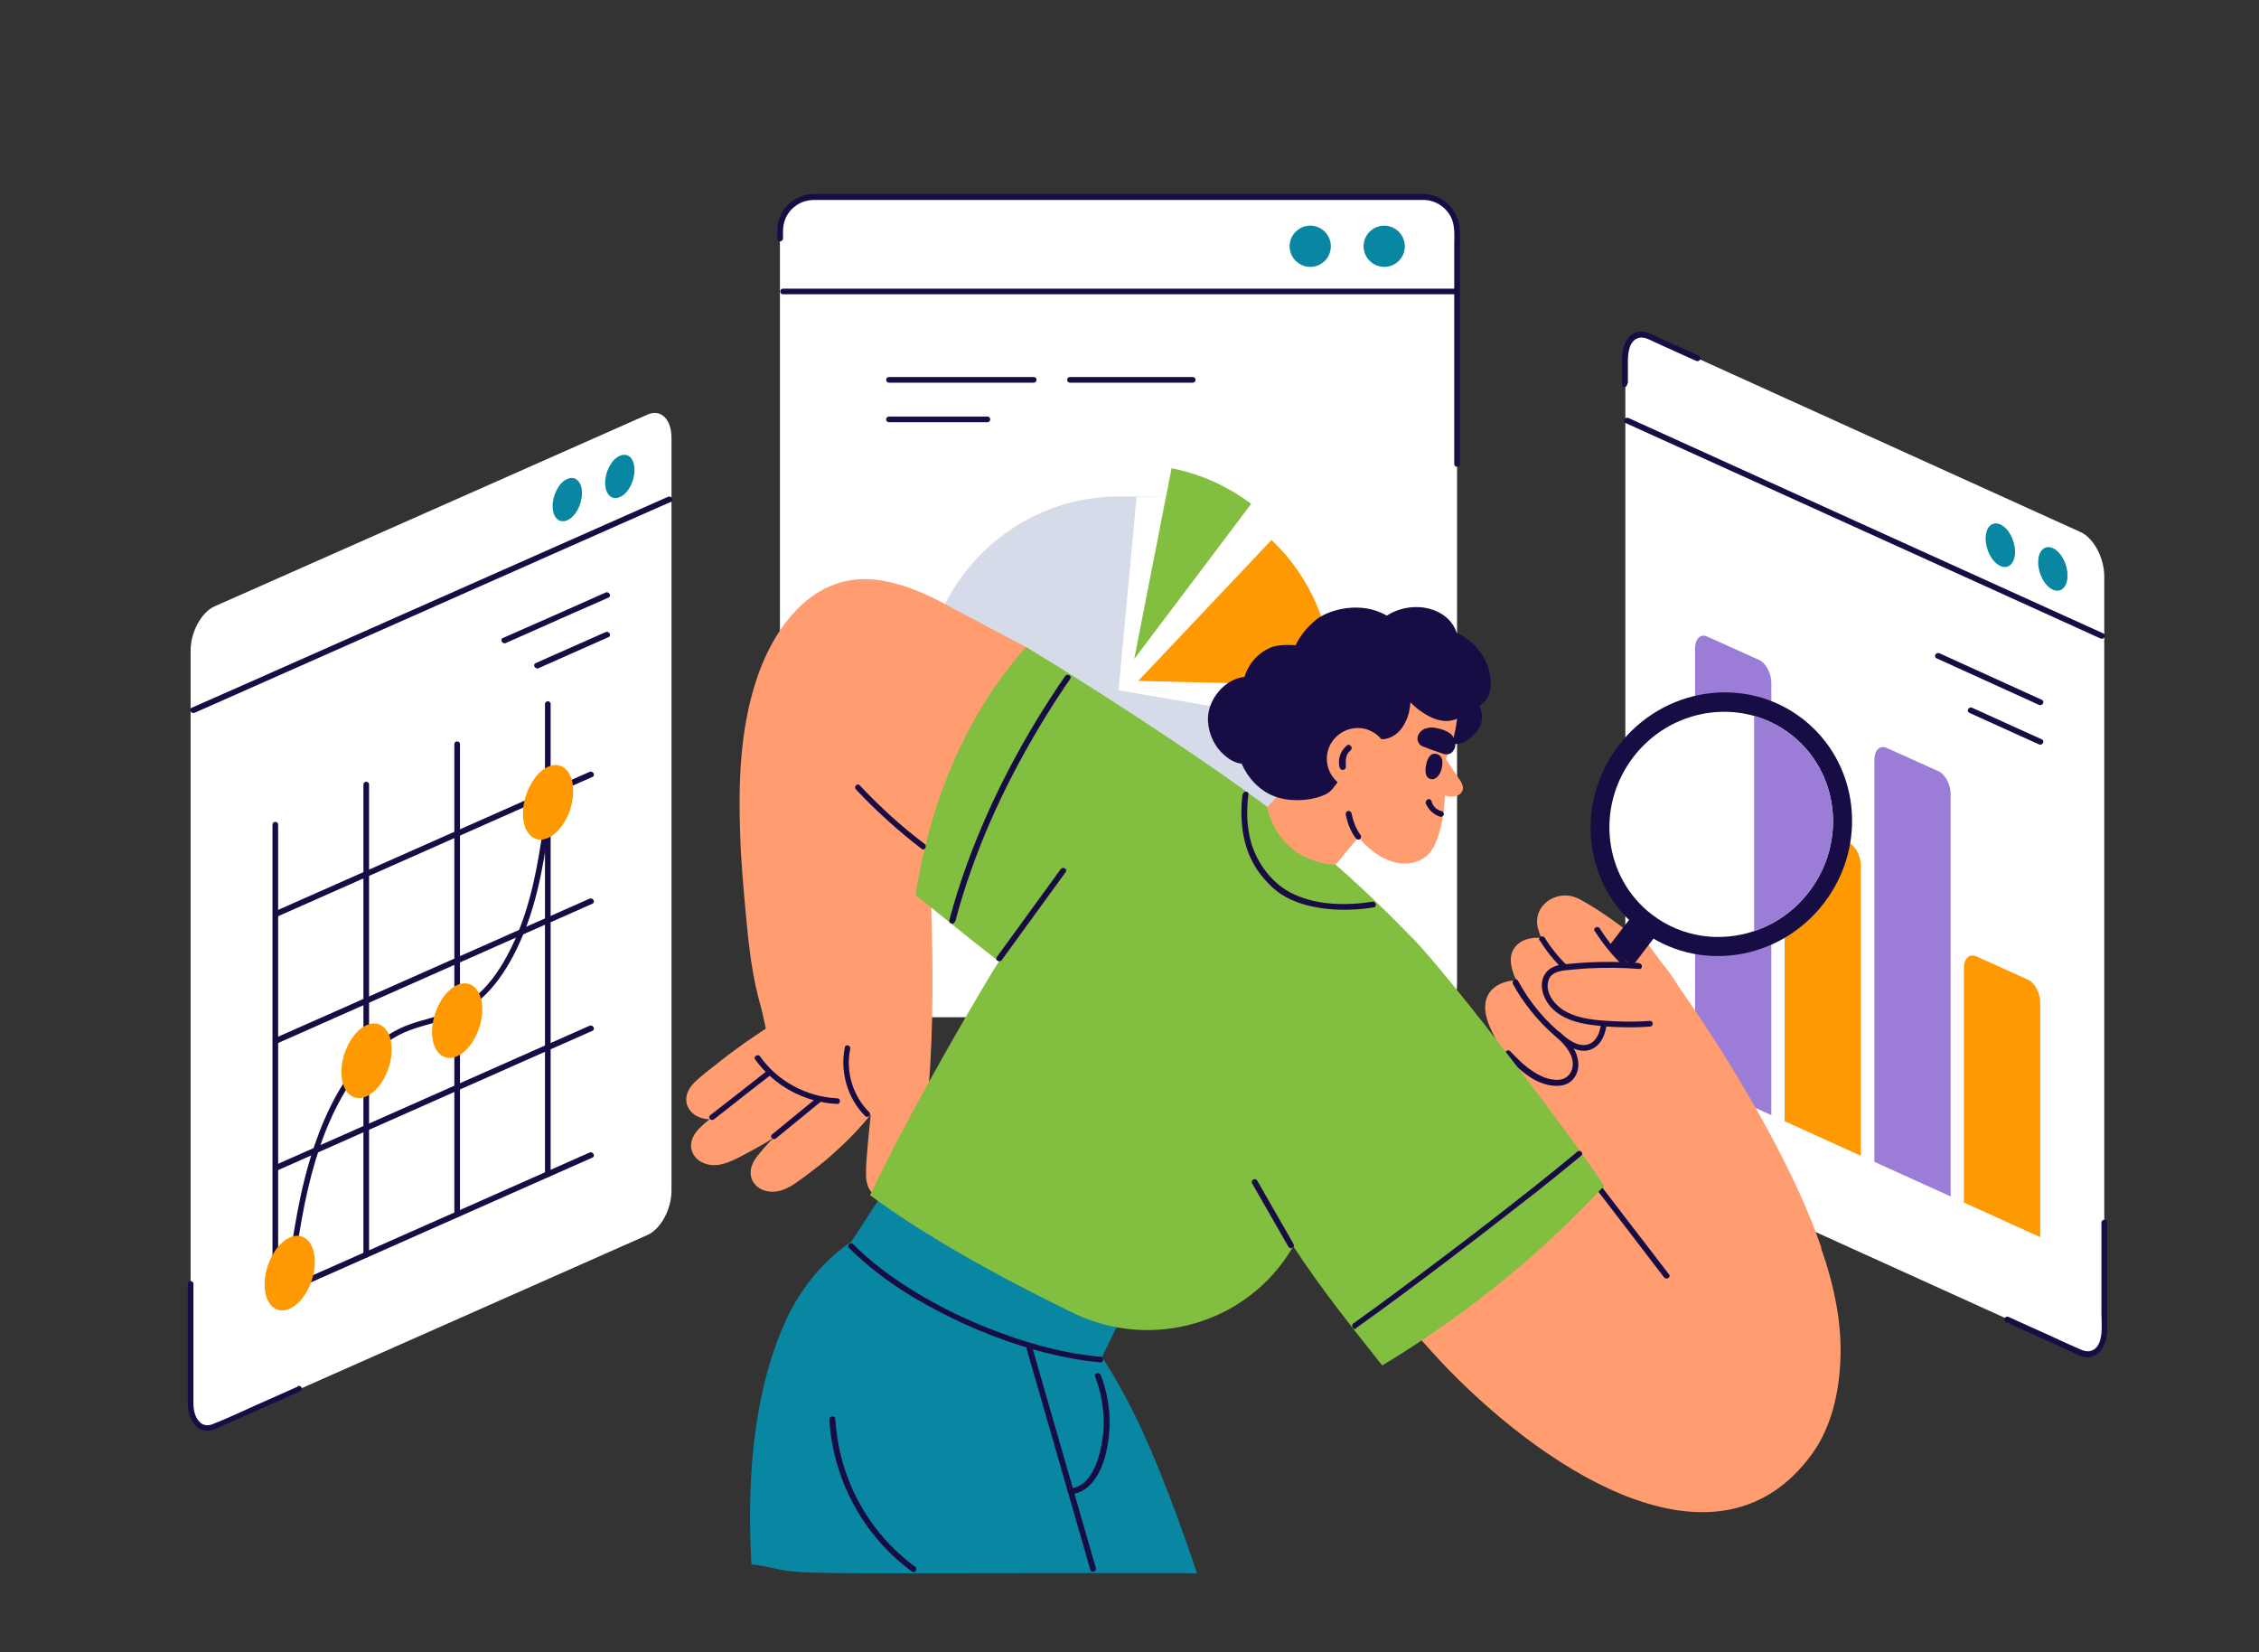 <?xml version="1.0" encoding="UTF-8"?>
<svg id="Layer_1" xmlns="http://www.w3.org/2000/svg" xmlns:xlink="http://www.w3.org/1999/xlink" version="1.1" viewBox="0 0 800 585">
  <rect x="0" y="0" width="800" height="585" fill="#333333" stroke="none"/>
  <!-- Generator: Adobe Illustrator 29.2.1, SVG Export Plug-In . SVG Version: 2.1.0 Build 116)  -->
  <defs>
    <style>
      .st0 {
        fill: none;
      }

      .st1 {
        fill: #ff9901;
      }

      .st2 {
        fill: #180c45;
      }

      .st3 {
        fill: #0886a2;
      }

      .st4 {
        fill: #82bf40;
      }

      .st5 {
        clip-path: url(#clippath-1);
      }

      .st6 {
        fill: #fff;
      }

      .st7 {
        fill: #9b7cd7;
      }

      .st8 {
        fill: #d5dbe8;
      }

      .st9 {
        fill: #ff9d70;
      }

      .st10 {
        clip-path: url(#clippath);
      }
    </style>
    <clipPath id="clippath">
      <rect class="st0" x="274.7" y="68.7" width="242.7" height="96.7"/>
    </clipPath>
    <clipPath id="clippath-1">
      <rect class="st0" x="265.3" y="431.9" width="158.7" height="125.2"/>
    </clipPath>
  </defs>
  <path class="st6" d="M504.4,360.2h-216.6c-6.4,0-11.6-5.2-11.6-11.5V81.3c0-6.4,5.2-11.5,11.6-11.5h216.6c6.4,0,11.6,5.2,11.6,11.5v267.3c0,6.4-5.2,11.5-11.6,11.5"/>
  <g class="st10">
    <path class="st2" d="M277.3,84.5c0-1.6-.1-3.3.2-4.9.5-2.6,1.9-4.9,4-6.5,2-1.6,4.4-2.3,7-2.3,1.6,0,3.2,0,4.9,0h209.4c.4,0,.8,0,1.2,0,4.1,0,7.9,2.3,9.8,6,1.6,3.1,1.2,7,1.2,10.4v77.1c0,1.3,2,1.3,2,0v-82.1c0-7.3-5.5-13.4-13-13.5-4.5,0-9,0-13.4,0h-201c-.4,0-.9,0-1.3,0-3.8,0-7.5,1.7-10,4.6-1.6,1.9-2.6,4.2-2.9,6.6-.2,1.5-.1,3-.1,4.5s2,1.3,2,0"/>
  </g>
  <path class="st2" d="M277.3,104.2h237.5c1.3,0,1.3-2,0-2h-237.5c-1.3,0-1.3,2,0,2"/>
  <path class="st3" d="M471.3,87.2c0,4.1-3.3,7.3-7.3,7.3s-7.3-3.3-7.3-7.3,3.3-7.3,7.3-7.3,7.3,3.3,7.3,7.3"/>
  <path class="st3" d="M497.5,87.2c0,4.1-3.3,7.3-7.3,7.3s-7.3-3.3-7.3-7.3,3.3-7.3,7.3-7.3,7.3,3.3,7.3,7.3"/>
  <path class="st8" d="M396.1,244.4l67.7,11.7c-5.7,32.8-34.4,56.9-67.7,56.9s-68.7-31-68.7-68.6,31-68.6,68.7-68.6,4.3,0,6.4.3l-6.4,68.3"/>
  <path class="st1" d="M403.1,241.1l47.2-49.9c13.7,13,21.5,31,21.5,49.9s0,1.2,0,1.7l-68.6-1.7"/>
  <path class="st2" d="M378.9,135.5h43.5c1.3,0,1.3-2,0-2h-43.5c-1.3,0-1.3,2,0,2"/>
  <path class="st2" d="M314.8,135.5h51.3c1.3,0,1.3-2,0-2h-51.3c-1.3,0-1.3,2,0,2"/>
  <path class="st2" d="M314.8,149.5h34.9c1.3,0,1.3-2,0-2h-34.9c-1.3,0-1.3,2,0,2"/>
  <path class="st4" d="M401.7,233.2l13.2-67.4c5.1,1,10.1,2.6,14.8,4.7,4.7,2.1,9.2,4.8,13.4,7.9l-41.3,54.8"/>
  <path class="st6" d="M736.8,478.8l-152.8-69.3c-4.7-2.1-8.4-9.2-8.4-15.7V127.2c0-6.6,3.8-10.2,8.4-8.1l152.8,69.3c4.7,2.1,8.4,9.2,8.4,15.7v266.6c0,6.6-3.8,10.2-8.4,8.1"/>
  <path class="st2" d="M744.2,432.8v32.2c0,4,1.1,12.2-4,13.4-1.8.4-3.6-.7-5.3-1.4-2.7-1.2-5.4-2.4-8.1-3.7-5.2-2.3-10.4-4.7-15.5-7-1.2-.5-2.2,1.2-1,1.8,4.6,2.1,9.2,4.2,13.7,6.2,3,1.4,6,2.7,9,4.1,1.6.7,3.4,1.8,5.1,2.1,4.8.8,7.5-3.5,8-7.7.2-1.6.1-3.3.1-4.9v-35c0-1.3-2-1.3-2,0"/>
  <path class="st2" d="M576.5,135.7v-7.5c0-3,.3-7.7,4-8.6,1.9-.4,3.9.8,5.6,1.6,2.9,1.3,5.8,2.6,8.6,3.9,2,.9,4,1.8,6,2.7,1.2.5,2.2-1.2,1-1.8-4.9-2.2-9.9-4.5-14.8-6.7-2.1-1-4.4-2.3-6.8-1.8-4.3.8-5.7,5.9-5.7,9.7,0,2.8,0,5.6,0,8.4s2,1.3,2,0"/>
  <path class="st2" d="M575.7,149.8c21.8,9.9,43.7,19.8,65.5,29.7,21.9,9.9,43.8,19.9,65.7,29.8,12.3,5.6,24.6,11.2,37,16.8,1.2.5,2.2-1.2,1-1.8-21.8-9.9-43.7-19.8-65.5-29.7-21.9-9.9-43.8-19.9-65.7-29.8-12.3-5.6-24.6-11.2-37-16.8-1.2-.5-2.2,1.2-1,1.8"/>
  <path class="st3" d="M713.6,195.4c0,4.1-2.3,6.3-5.2,5-2.9-1.3-5.2-5.6-5.2-9.7s2.3-6.3,5.2-5c2.9,1.3,5.2,5.6,5.2,9.7"/>
  <path class="st3" d="M732.2,203.8c0,4-2.3,6.3-5.2,5s-5.2-5.6-5.2-9.7,2.3-6.3,5.2-5,5.2,5.6,5.2,9.7"/>
  <path class="st2" d="M723.1,247.8c-12.1-5.5-24.2-11-36.3-16.5-1.2-.5-2.2,1.2-1,1.8,12.1,5.5,24.2,11,36.3,16.5,1.2.5,2.2-1.2,1-1.8"/>
  <path class="st2" d="M723.1,261.8c-8.3-3.7-16.5-7.5-24.7-11.2-1.2-.5-2.2,1.2-1,1.8,8.2,3.7,16.5,7.5,24.7,11.2,1.2.5,2.2-1.2,1-1.8"/>
  <path class="st7" d="M627.4,394.9l-27.1-12.3v-153c0-3.4,1.9-5.3,4.3-4.2l18.4,8.3c2.4,1.1,4.3,4.7,4.3,8.1v153"/>
  <path class="st7" d="M690.9,423.7l-27.1-12.3v-142.4c0-3.4,1.9-5.2,4.3-4.2l18.4,8.3c2.4,1.1,4.3,4.7,4.3,8.1v142.4"/>
  <path class="st1" d="M659.1,409.3l-27.1-12.3v-102.7c0-3.4,1.9-5.2,4.3-4.2l18.4,8.3c2.4,1.1,4.3,4.7,4.3,8.1v102.7"/>
  <path class="st1" d="M722.6,438.1l-27.1-12.3v-83c0-3.4,1.9-5.2,4.3-4.2l18.4,8.3c2.4,1.1,4.3,4.7,4.3,8.1v83"/>
  <path class="st6" d="M229.3,437.3l-153.3,67.9c-4.7,2.1-8.5-1.6-8.5-8.2V230.4c0-6.6,3.8-13.6,8.5-15.7l153.3-67.9c4.7-2.1,8.5,1.6,8.5,8.2v266.6c0,6.6-3.8,13.6-8.5,15.7"/>
  <path class="st2" d="M105.4,491c-4.8,2.1-9.6,4.3-14.4,6.4-5.1,2.3-10.2,4.7-15.5,6.8-1.6.7-3.4.7-4.7-.6-1.8-1.7-2.3-4.4-2.3-6.7,0-1.5,0-2.9,0-4.4v-37.9c0-1.3-2-1.3-2,0v37.1c0,1.7,0,3.4,0,5.1,0,4.1,1.7,9.4,6.5,9.8,2.2.2,4.3-1,6.2-1.9,3.1-1.4,6.3-2.8,9.4-4.2,5.9-2.6,11.8-5.2,17.8-7.9,1.2-.5.2-2.3-1-1.8"/>
  <path class="st2" d="M68.9,252.4c21.9-9.7,43.8-19.4,65.7-29.1,22-9.7,43.9-19.5,65.9-29.2,12.3-5.5,24.7-10.9,37.1-16.4,1.2-.5.2-2.3-1-1.8-21.9,9.7-43.8,19.4-65.7,29.1-22,9.7-43.9,19.5-65.9,29.2-12.3,5.5-24.7,10.9-37.1,16.4-1.2.5-.2,2.3,1,1.8"/>
  <path class="st3" d="M206.1,174.6c0,4-2.3,8.4-5.2,9.6-2.9,1.3-5.2-1-5.2-5s2.3-8.4,5.2-9.6c2.9-1.3,5.2,1,5.2,5"/>
  <path class="st3" d="M224.7,166.4c0,4.1-2.3,8.4-5.2,9.6-2.9,1.3-5.2-1-5.2-5s2.3-8.4,5.2-9.6c2.9-1.3,5.2,1,5.2,5"/>
  <path class="st2" d="M214.5,209.8c-12.1,5.4-24.3,10.8-36.4,16.1-1.2.5-.2,2.3,1,1.8,12.1-5.4,24.3-10.8,36.4-16.1,1.2-.5.2-2.3-1-1.8"/>
  <path class="st2" d="M214.5,223.8c-8.3,3.7-16.5,7.3-24.8,11-1.2.5-.2,2.3,1,1.8l24.8-11c1.2-.5.2-2.3-1-1.8"/>
  <path class="st2" d="M96.5,292v166.5c0,1.3,2,1.3,2,0v-166.5c0-1.3-2-1.3-2,0"/>
  <path class="st2" d="M128.7,277.8v166.5c0,1.3,2,1.3,2,0v-166.5c0-1.3-2-1.3-2,0"/>
  <path class="st2" d="M160.9,263.5v166.5c0,1.3,2,1.3,2,0v-166.5c0-1.3-2-1.3-2,0"/>
  <path class="st2" d="M193,249.3v166.5c0,1.3,2,1.3,2,0v-166.5c0-1.3-2-1.3-2,0"/>
  <path class="st2" d="M98.1,459.4c29.1-12.9,58.2-25.8,87.3-38.7,8.1-3.6,16.3-7.2,24.4-10.8,1.2-.5.2-2.3-1-1.8-29.1,12.9-58.2,25.8-87.3,38.7-8.1,3.6-16.3,7.2-24.4,10.8-1.2.5-.2,2.3,1,1.8"/>
  <path class="st2" d="M98.1,414.5c29.1-12.9,58.2-25.8,87.3-38.7,8.1-3.6,16.3-7.2,24.4-10.8,1.2-.5.2-2.3-1-1.8-29.1,12.9-58.2,25.8-87.3,38.7-8.1,3.6-16.3,7.2-24.4,10.8-1.2.5-.2,2.3,1,1.8"/>
  <path class="st2" d="M98.1,369.5c29.1-12.9,58.2-25.8,87.3-38.7,8.1-3.6,16.3-7.2,24.4-10.8,1.2-.5.2-2.3-1-1.8-29.1,12.9-58.2,25.8-87.3,38.7-8.1,3.6-16.3,7.2-24.4,10.8-1.2.5-.2,2.3,1,1.8"/>
  <path class="st2" d="M98.1,324.6c29.1-12.9,58.2-25.8,87.3-38.7,8.1-3.6,16.3-7.2,24.4-10.8,1.2-.5.2-2.3-1-1.8-29.1,12.9-58.2,25.8-87.3,38.7-8.1,3.6-16.3,7.2-24.4,10.8-1.2.5-.2,2.3,1,1.8"/>
  <path class="st2" d="M103.6,452.7c2-14,4-28.1,8.1-41.7,3.7-12.4,9.3-24.8,17.8-34.7,3.7-4.4,8.1-8.2,13.4-10.6,5.8-2.6,12.2-3.5,18.1-6,11.5-4.9,18.8-16.1,23.6-27.2,6.3-14.4,8.5-30.1,10.6-45.6.2-1.3-1.9-1.3-2,0-1.9,14.1-3.9,28.3-9.1,41.7-4.4,11.2-11.2,23.3-22.5,28.7-5.8,2.8-12.3,3.6-18.3,6.1-5.3,2.2-9.8,5.6-13.7,9.8-8.5,9.1-14.2,20.6-18.2,32.3-5.2,15.1-7.5,31-9.7,46.7-.2,1.3,1.8,1.8,2,.5"/>
  <path class="st1" d="M111.5,446.8c0,7-4,14.4-8.9,16.6-4.9,2.2-8.9-1.7-8.9-8.6s4-14.4,8.9-16.6c4.9-2.2,8.9,1.7,8.9,8.6"/>
  <path class="st1" d="M138.7,371.6c0,7-4,14.4-8.9,16.6-4.9,2.2-8.9-1.7-8.9-8.6s4-14.4,8.9-16.6c4.9-2.2,8.9,1.7,8.9,8.6"/>
  <path class="st1" d="M170.8,357.4c0,7-4,14.4-8.9,16.6-4.9,2.2-8.9-1.7-8.9-8.6s4-14.4,8.9-16.6c4.9-2.2,8.9,1.7,8.9,8.6"/>
  <path class="st1" d="M203,280.1c0,7-4,14.4-8.9,16.6-4.9,2.2-8.9-1.7-8.9-8.6s4-14.4,8.9-16.6c4.9-2.2,8.9,1.7,8.9,8.6"/>
  <g class="st5">
    <path class="st3" d="M423.9,557.1h-.2c-10.9-.2-66.6,0-110.4,0s-31.5-1.1-47.2-3.2c-1.6-28.6.3-59.7,11.9-85.7,8.3-18.7,26.7-36.9,48.8-36.3,12.1.3,23.3,6.3,32.6,13.7,18.2,14.4,31.9,34.2,42.2,54.9,7.9,15.9,16.2,38.3,22.3,56.6"/>
  </g>
  <path class="st3" d="M301.4,439.8l19.5-30,79.2,50.5-11.8,24.3s-55.3-14.4-86.9-44.8"/>
  <path class="st2" d="M293.7,502.5c.9,16.5,7.7,32.5,18.9,44.7,3.1,3.4,6.6,6.5,10.4,9.3,1.1.8,2.1-1,1-1.8-12.9-9.4-22.2-23.4-26.1-38.8-1.1-4.4-1.8-8.9-2.1-13.4,0-1.3-2.1-1.3-2,0"/>
  <path class="st2" d="M300.7,441.9c9.3,9.3,20.5,16.7,32.2,22.7,11.9,6.2,24.5,11.1,37.4,14.4,6.4,1.6,12.9,2.8,19.4,3.4,1.3.1,1.3-1.9,0-2-12-1-23.8-4.2-35-8.3-12.6-4.6-24.8-10.6-36-18.1-5.9-4-11.6-8.4-16.6-13.5-.9-.9-2.4.5-1.4,1.4"/>
  <path class="st2" d="M379.2,529.1c7.7-.7,11.3-9,12.7-15.6,1.9-8.8,1.2-18.2-2.1-26.6-.5-1.2-2.4-.7-2,.5,3,7.7,3.8,16.1,2.3,24.2-1.1,5.8-3.9,14.8-11,15.4-1.3.1-1.3,2.2,0,2"/>
  <path class="st2" d="M363.6,477.7c6,20.7,11.9,41.4,17.9,62.1,1.5,5.3,3.1,10.7,4.6,16,.4,1.3,2.3.7,2-.5-6-20.7-11.9-41.4-17.9-62.1-1.5-5.3-3.1-10.7-4.6-16-.4-1.3-2.3-.7-2,.5"/>
  <path class="st9" d="M342.1,312.3c5.5-17.5,13.7-34.4,20.7-51,3.1-7.4,6.4-14.8,9.9-22.1-5.1-5.4-9.4-10.1-9.4-10.1l-26.8-14.2c-1.8-1-3.6-2-5.5-2.9,0,0,0,0,0,0-6.3-3.1-12.9-5.6-19.8-6.6-23.2-3.3-37.7,17-43.8,36.8-5.3,16.9-5.9,35.1-5.3,52.7.3,9.9,1.2,19.7,2.1,29.6,1,10.7,2.2,21.4,5.2,31.8.4,1.3,1.1,4.6,1.8,7.9-2.5,1.7-5,3.4-7.5,5.1-3.1,2.2-6.2,4.5-9.2,6.9-2.9,2.3-5.9,4.5-8.6,7.1-2.5,2.5-3.9,6-2,9.2,1.5,2.6,4.5,3.8,7.4,3.8-1.3,1.1-2.5,2.1-3.7,3.3-2.5,2.5-3.9,6-2,9.2,1.7,2.9,5.3,4.1,8.6,3.7,3.6-.5,7-2.4,10.2-4.1,3.2-1.7,6.4-3.5,9.4-5.4-2.1,2.2-4.2,4.5-6,6.9-2.1,2.8-2.9,6.5-.5,9.4,2.2,2.6,5.9,3.2,9.1,2.3,3.5-1,6.5-3.5,9.4-5.6,2.9-2.2,5.8-4.4,8.5-6.8,5-4.4,9.9-9.3,14.1-14.6-.4,3.6-.8,7.2-1.1,10.8-.3,3.7-.7,7.4-.6,11.1.1,3.5,1.7,6.9,5.4,7.7,3.3.7,6.7-1.1,8.6-3.8,2.1-3,3-6.8,3.9-10.2,1-3.5,1.9-7,2.5-10.6,5.9-36.5,1.7-99.5,1.7-99.8,4.4,4.4,8.9,8.6,13.6,12.7"/>
  <path class="st9" d="M645.1,442c-4.5-13-10.4-25.7-16.9-37.9-12.7-24-28-47.5-44.2-69.3-1.8-2.4-3.4-4.1-5.4-5.9-6.4,5.8-13,11.4-19.3,17.3-9.1,8.5-17.7,17.6-26.7,26.3,5.5,9.7,11.1,19.4,16.8,29,0,0,0,0,0,0-.3.5-5.4,5.6-5.9,6-2.4,2-3.6,5.3-5.5,7.7-2.7,3.7-5.7,7.2-8.6,10.8-5.3,6.5-10.7,13-16,19.6-7.1,9-22.9-2.2-29.5,7.1,6.8,7.4,22,25,29,32.2,37.4,38.3,96.5,74.7,128.9,29.8,6.6-9.2,9.3-20.8,9.9-32,.8-13.9-2.2-27.7-6.8-40.8"/>
  <path class="st2" d="M556.3,409.3c11,14.3,22,28.6,33,43,.8,1,2.6,0,1.8-1-11-14.3-22-28.6-33-43-.8-1-2.6,0-1.8,1"/>
  <path class="st9" d="M594.9,350.6c-6.8-15.3-32.3-30.9-36.6-32.7-7.2-3.1-15.9,2.9-13.6,11,.3,1.1.7,2.1,1.1,3.2-3.5-.3-7.1.5-9.3,3.3-1.9,2.4-1.7,5.3-.9,8.1.3,1.2.8,2.5,1.4,3.6-5.3.2-10.5,2.8-11,8.6-.4,4.1,1.7,8.3,3.5,11.9,1,1.8,2.2,3.6,3.7,5.1.7,1.2,1.4,2.3,2.1,3.4,3.9,6.1,8.9,11.5,16.6,11.9,7.2.4,14.6-3.2,20.3-7.3,5.7-4.1,12.9-8,16.8-13.8,2.3-3.5,7.6-12.5,5.9-16.2"/>
  <path class="st2" d="M646,319.7c-15.8,20.7-44.9,25-65,9.6s-23.6-44.6-7.8-65.3c15.8-20.7,44.9-25,65-9.6,20.1,15.4,23.6,44.6,7.8,65.3"/>
  <path class="st2" d="M578.2,342l-8.7-6.6,31.1-40.7,8.7,6.6-31.1,40.7"/>
  <path class="st6" d="M640.7,315.7c-5.2,6.8-12,11.5-19.5,14-12,4-25.5,2.3-36.1-5.8-17.2-13.1-20.2-38.1-6.7-55.8,10.4-13.6,27.6-18.9,42.8-14.6,4.5,1.3,8.9,3.4,12.8,6.4,17.2,13.1,20.2,38.1,6.7,55.8"/>
  <path class="st7" d="M640.7,315.7c-5.2,6.8-12,11.5-19.5,14v-76.2c4.5,1.3,8.9,3.4,12.8,6.4,17.2,13.1,20.2,38.1,6.7,55.8"/>
  <path class="st2" d="M533.2,373.8c4.4,4.5,9.3,9.4,15.8,10.5,2.9.5,6.2.2,8.2-2.3,1.7-2,2.1-4.8,1.5-7.3-.8-3.7-3.7-6.5-6.2-9.1-.9-.9-2.4.5-1.4,1.4,2.4,2.4,5.2,5.1,5.8,8.6.5,3.2-1.2,6.3-4.6,6.7-3.5.4-7.1-1.3-9.8-3.2-2.9-1.9-5.3-4.4-7.7-6.9-.9-.9-2.4.5-1.4,1.4"/>
  <path class="st2" d="M535.7,348.3c3.8,6.9,8.8,13.1,14.7,18.3,3.8,3.3,9.5,7.7,14.5,4.2,2.7-1.9,3.7-5.2,4.1-8.3.2-1.3-1.9-1.3-2,0-.4,2.8-1.4,6.1-4.3,7.2-2.9,1.1-5.8-.6-8.1-2.3-7-5.4-12.8-12.3-17-20.1-.6-1.2-2.4-.1-1.8,1"/>
  <path class="st2" d="M545.3,333c2.3,3.7,5,7.1,8.1,10.1.9.9,2.4-.5,1.4-1.4-3-2.9-5.6-6.2-7.8-9.7-.7-1.1-2.5,0-1.8,1"/>
  <path class="st2" d="M580.4,341c-6.2-.5-12.4-.5-18.5-.2-3,.2-6,.4-8.9.8-2.3.3-4.5,1.2-5.8,3.2-2.5,3.8-.7,8.9,2.2,12,3.7,3.9,9,5.4,14.1,6.1,6.9.9,13.9,1.1,20.8.6,1.3,0,1.3-2.1,0-2-5.5.4-11,.3-16.4-.1-5-.4-10.2-1.1-14.5-3.9-3.3-2.2-6.5-6.5-4.9-10.7.9-2.3,3.4-2.9,5.6-3.2,2.7-.3,5.4-.5,8.1-.7,6.1-.3,12.2-.3,18.3.2,1.3.1,1.3-1.9,0-2"/>
  <path class="st2" d="M564.8,329.7c2.8,4.5,6.2,8.6,10,12.3.9.9,2.4-.5,1.4-1.4-3.7-3.6-6.9-7.5-9.7-11.9-.7-1.1-2.5,0-1.8,1"/>
  <path class="st4" d="M500.3,332.3c-11.5-12-23.7-23.3-36.4-34,.3-.2.5-.3.8-.5-16.4-12.9-33.4-24.9-50.7-36.4-16.6-11.1-33.5-21.9-50.6-32.3-22.4,24.9-34.5,57.4-39.2,87.8,5,3.9,20.3,16.5,29.6,23.5-1.8,2.4-30.4,50.4-45.7,82.8,19.4,14.4,45.8,29,71.9,41.7,28,13.6,61.9,3.7,77.7-23.1,0-.2.2-.3.3-.5,9.6,14.7,20.6,28.5,31.5,42.2,32.1-19.4,57.4-40.9,78.6-63.6-9.8-15.3-53.4-72.7-67.7-87.6"/>
  <path class="st2" d="M252.9,396.3c6.7-5.3,13.5-10.6,20.2-15.8,1-.8-.4-2.3-1.4-1.4-6.7,5.3-13.5,10.6-20.2,15.8-1,.8.4,2.3,1.4,1.4"/>
  <path class="st2" d="M274.8,403.1c5.3-4.4,10.7-8.7,16-13.1,1-.8-.4-2.3-1.4-1.4-5.3,4.4-10.7,8.7-16,13.1-1,.8.4,2.3,1.4,1.4"/>
  <path class="st2" d="M299.2,370.8c-1.8,8.7.9,18.1,7.2,24.4.9.9,2.4-.5,1.4-1.4-5.8-5.8-8.4-14.4-6.7-22.4.3-1.3-1.7-1.8-2-.5"/>
  <path class="st2" d="M267.4,375.1c6.7,9.4,17.6,15.3,29.1,15.8,1.3,0,1.3-2,0-2-10.8-.5-21.1-6-27.3-14.8-.8-1.1-2.5,0-1.8,1"/>
  <path class="st2" d="M303.1,279.5c7.2,7.7,15,14.7,23.3,21.1,1,.8,2.1-1,1-1.8-8.2-6.2-15.9-13.2-22.9-20.7-.9-1-2.3.5-1.4,1.4"/>
  <path class="st9" d="M486.3,290.1l-13.3,16.1s-19.1.2-24.3-20.3l15.4-16.9,22.3,21"/>
  <path class="st2" d="M524.7,252.4c-.8-4.5-4.4-7.4-8.7-8.5-3.3-.9-7.4-.4-9.6,2.4-.5.2-1,.4-1.5.6-.7.4-1.3.9-1.9,1.5-.2,0-.4,0-.6.2-3,1.5-5.2,4.4-5.5,7.8-.3,3.5,1.2,6.9,4,9,2.9,2.1,6.9,2.7,10.1.8,1.1-.7,1.9-1.7,2.5-2.8,1.7.3,3.6,0,5.2-.8,3.7-1.9,6.8-5.8,6-10.2"/>
  <path class="st9" d="M516.6,275.6c.7,1,1.4,2.1,1.5,3.2.1,1.5-1,2.7-2.6,3.1-1.5.4-3.4,0-5.1-.5v-15.2c2,3.1,4.1,6.3,6.2,9.4"/>
  <path class="st9" d="M505.4,302.9c3.2-2.7,5-9.5,5.8-15.1.7-5.1.8-17.8.8-19,1.2-2.4,8.2-18.2.9-31.5-8.9-16.3-25.3-17.9-34.4-13.5-12.5,6-18.2,16.8-16.4,30.2.9,6.9,1.4,8.6,2.7,15.2,2.2,10.8,8,17.8,16.3,27.4,8.7,10,18.3,11.4,24.4,6.3"/>
  <path class="st2" d="M476.6,288.5c.6,3,1.7,5.9,3.5,8.3.3.4.9.7,1.4.4.4-.3.7-.9.4-1.4-1.7-2.3-2.7-5-3.3-7.9-.1-.5-.8-.9-1.3-.7-.6.2-.8.7-.7,1.3"/>
  <path class="st2" d="M527.3,237.2c-1.5-5.5-6-10.8-11.4-13.1-.9-2.6-2.5-4.8-4.9-6.4-5.8-3.9-14-3.5-19.9.3-9.1-5.4-20.4-2.1-24.7,1.2-3.8,3-7.5,7.2-9.3,14.1.4,1.4,1,2.8,1.7,4,6.1,12.9,16.3,23.6,29.1,29.2,0-1.6-.1-3.2-.2-4.8.9.1,1.8,0,2.7,0,3.3-.6,5.7-2.8,7.2-5.8s1.6-4.7,1.9-7.2c1.1,1.1,2.3,2.2,3.6,3.1,3.6,2.6,8.2,4.6,12.7,2.8,1.9-.8,3.4-2.2,4.2-4,1.6.2,3.3-.1,4.8-1.3,3.7-2.9,3.6-8,2.4-12.1"/>
  <path class="st2" d="M467.4,234.4c-.6-1.6-5.7-5.1-8.3-5.9-2.9-.2-6.7-.3-9.4.9-4,1.8-7.1,5.1-8.7,9.4,0,.3-.2.6-.3.9-7.1.7-13.4,8.3-12.9,15.8.3,4.6,2.4,9,5.8,11.9,1.7,1.5,3.8,2.8,6.1,3,2.3,5.2,6.4,9.6,11.7,11.6,5.2,2,12.7,1.7,17.8-.6,2.7-1.2,3.4-3.3,5.4-5.5.8.3,1.7.4,2.6.4,3.4,0,6.9-1.3,9.6-3.4,1.2-.9,1.7-3.3,2-5.9-13.3-8.1-16.4-17-21.5-32.6"/>
  <path class="st2" d="M504.5,258.1c1-.4,2.1-.6,3.1-.5,1.9.3,5.3,1.1,6.6,2.7.7,1,1.2,2.1,1.2,3.3,0,1.3-.7,2.6-1.8,3.2-1.3.6-2.5.2-3.7-.3-.9-.3-1.7-.6-2.6-.9-.9-.3-1.8-.6-2.6-1-.7-.2-1.4-.5-1.9-1-.7-.8-1-1.8-.7-2.9.4-1.3,1.4-2.2,2.5-2.7"/>
  <path class="st2" d="M508.4,266.9c3.5.5,2.4,5.1,1.6,6.8-.6,1.1-1.6,2.4-3.2,2.2-2.3-.4-2.1-3.3-1.8-4.8.3-1.7,1.1-4.5,3.4-4.2"/>
  <path class="st2" d="M504.7,284c.9,2.4,2.8,4.4,5.3,5.2.5.2,1.1-.2,1.3-.7.1-.6-.2-1.1-.7-1.3-.1,0-.3,0-.4-.1,0,0-.2-.1,0,0,0,0-.1,0-.2,0-.2-.1-.5-.2-.7-.4-.1,0-.2-.1-.3-.2,0,0,0,0-.1,0,0,0,0,0-.1,0,0,0,0,0,0,0,0,0-.2-.2-.3-.3,0,0-.2-.2-.3-.3-.2-.2-.4-.4-.5-.6,0,0-.2-.2,0,0,.1.1,0,0,0,0,0-.1-.2-.2-.2-.3-.1-.2-.3-.5-.4-.7,0,0,0-.1,0-.2,0,0,0,0,0,0,0-.1,0,0,0,0,0,0-.1-.3-.1-.4-.2-.5-.7-.9-1.3-.7-.5.2-.9.7-.7,1.3"/>
  <path class="st2" d="M443.4,419c4.3,7.5,8.6,15,12.9,22.5.7,1.1,2.4.1,1.8-1-4.3-7.5-8.6-15-12.9-22.5-.7-1.1-2.4-.1-1.8,1"/>
  <path class="st2" d="M354.8,339.9c7.5-10.4,15.1-20.7,22.6-31.1.8-1.1-1-2.1-1.8-1-7.5,10.4-15.1,20.7-22.6,31.1-.8,1.1,1,2.1,1.8,1"/>
  <path class="st2" d="M440,281.4c-1.1,9.7.1,19.7,6,27.7,2.6,3.4,5.7,6.6,9.5,8.6,4.4,2.4,9.3,3.5,14.2,4.1,5.6.6,11.2.4,16.8-.5,1.3-.2.8-2.2-.5-2-9.1,1.4-19.4,1.3-27.9-2.7-7.4-3.4-12.9-10.8-15.1-18.5-1.5-5.5-1.6-11.2-.9-16.8.2-1.3-1.9-1.3-2,0"/>
  <path class="st2" d="M480.2,470.3c10.4-7.4,20.6-15,30.8-22.7,11.1-8.4,22.2-17,33.2-25.6,5.3-4.2,10.6-8.5,15.8-12.8,1-.8-.4-2.3-1.4-1.4-9.7,8.1-19.7,15.9-29.7,23.7-11,8.5-22.1,16.9-33.3,25.2-5.4,4-10.8,8-16.3,11.9-1.1.8,0,2.5,1,1.8"/>
  <path class="st2" d="M338.3,326.3c6.4-24.2,16.8-47.2,29.6-68.6,3.5-5.9,7.2-11.7,11.1-17.3.7-1.1-1-2.1-1.8-1-14.2,20.6-26.1,42.9-34.7,66.4-2.4,6.6-4.5,13.2-6.3,20-.3,1.3,1.6,1.8,2,.5"/>
  <path class="st9" d="M482.9,279.4c5.9-1.2,9.8-6.9,8.6-12.8s-6.9-9.8-12.8-8.6c-5.9,1.2-9.8,6.9-8.6,12.8,1.2,5.9,6.9,9.8,12.8,8.6"/>
  <path class="st2" d="M477.3,263.7c-2.5,1.9-3.7,5-2.9,8.1.2.6.8,1,1.4.8.6-.2,1-.8.8-1.4,0-.1,0-.3,0-.4,0,0,0-.2,0-.2,0,.1,0,.1,0,0,0-.3,0-.6,0-.9,0-.1,0-.3,0-.4,0-.2,0,.2,0,0,0,0,0-.2,0-.2,0-.3.1-.6.2-.9,0-.1,0-.2.1-.4,0,.2,0,0,0,0,0,0,0-.1,0-.2.1-.3.3-.5.4-.8,0,0,0-.1.1-.2,0,0,0,0,0,0,0-.1.2-.2.3-.3,0-.1.2-.2.3-.3,0,0,0,0,.1-.1,0,0,.3-.2,0,0,.5-.4.8-1,.4-1.6-.3-.5-1.1-.8-1.6-.4"/>
</svg>